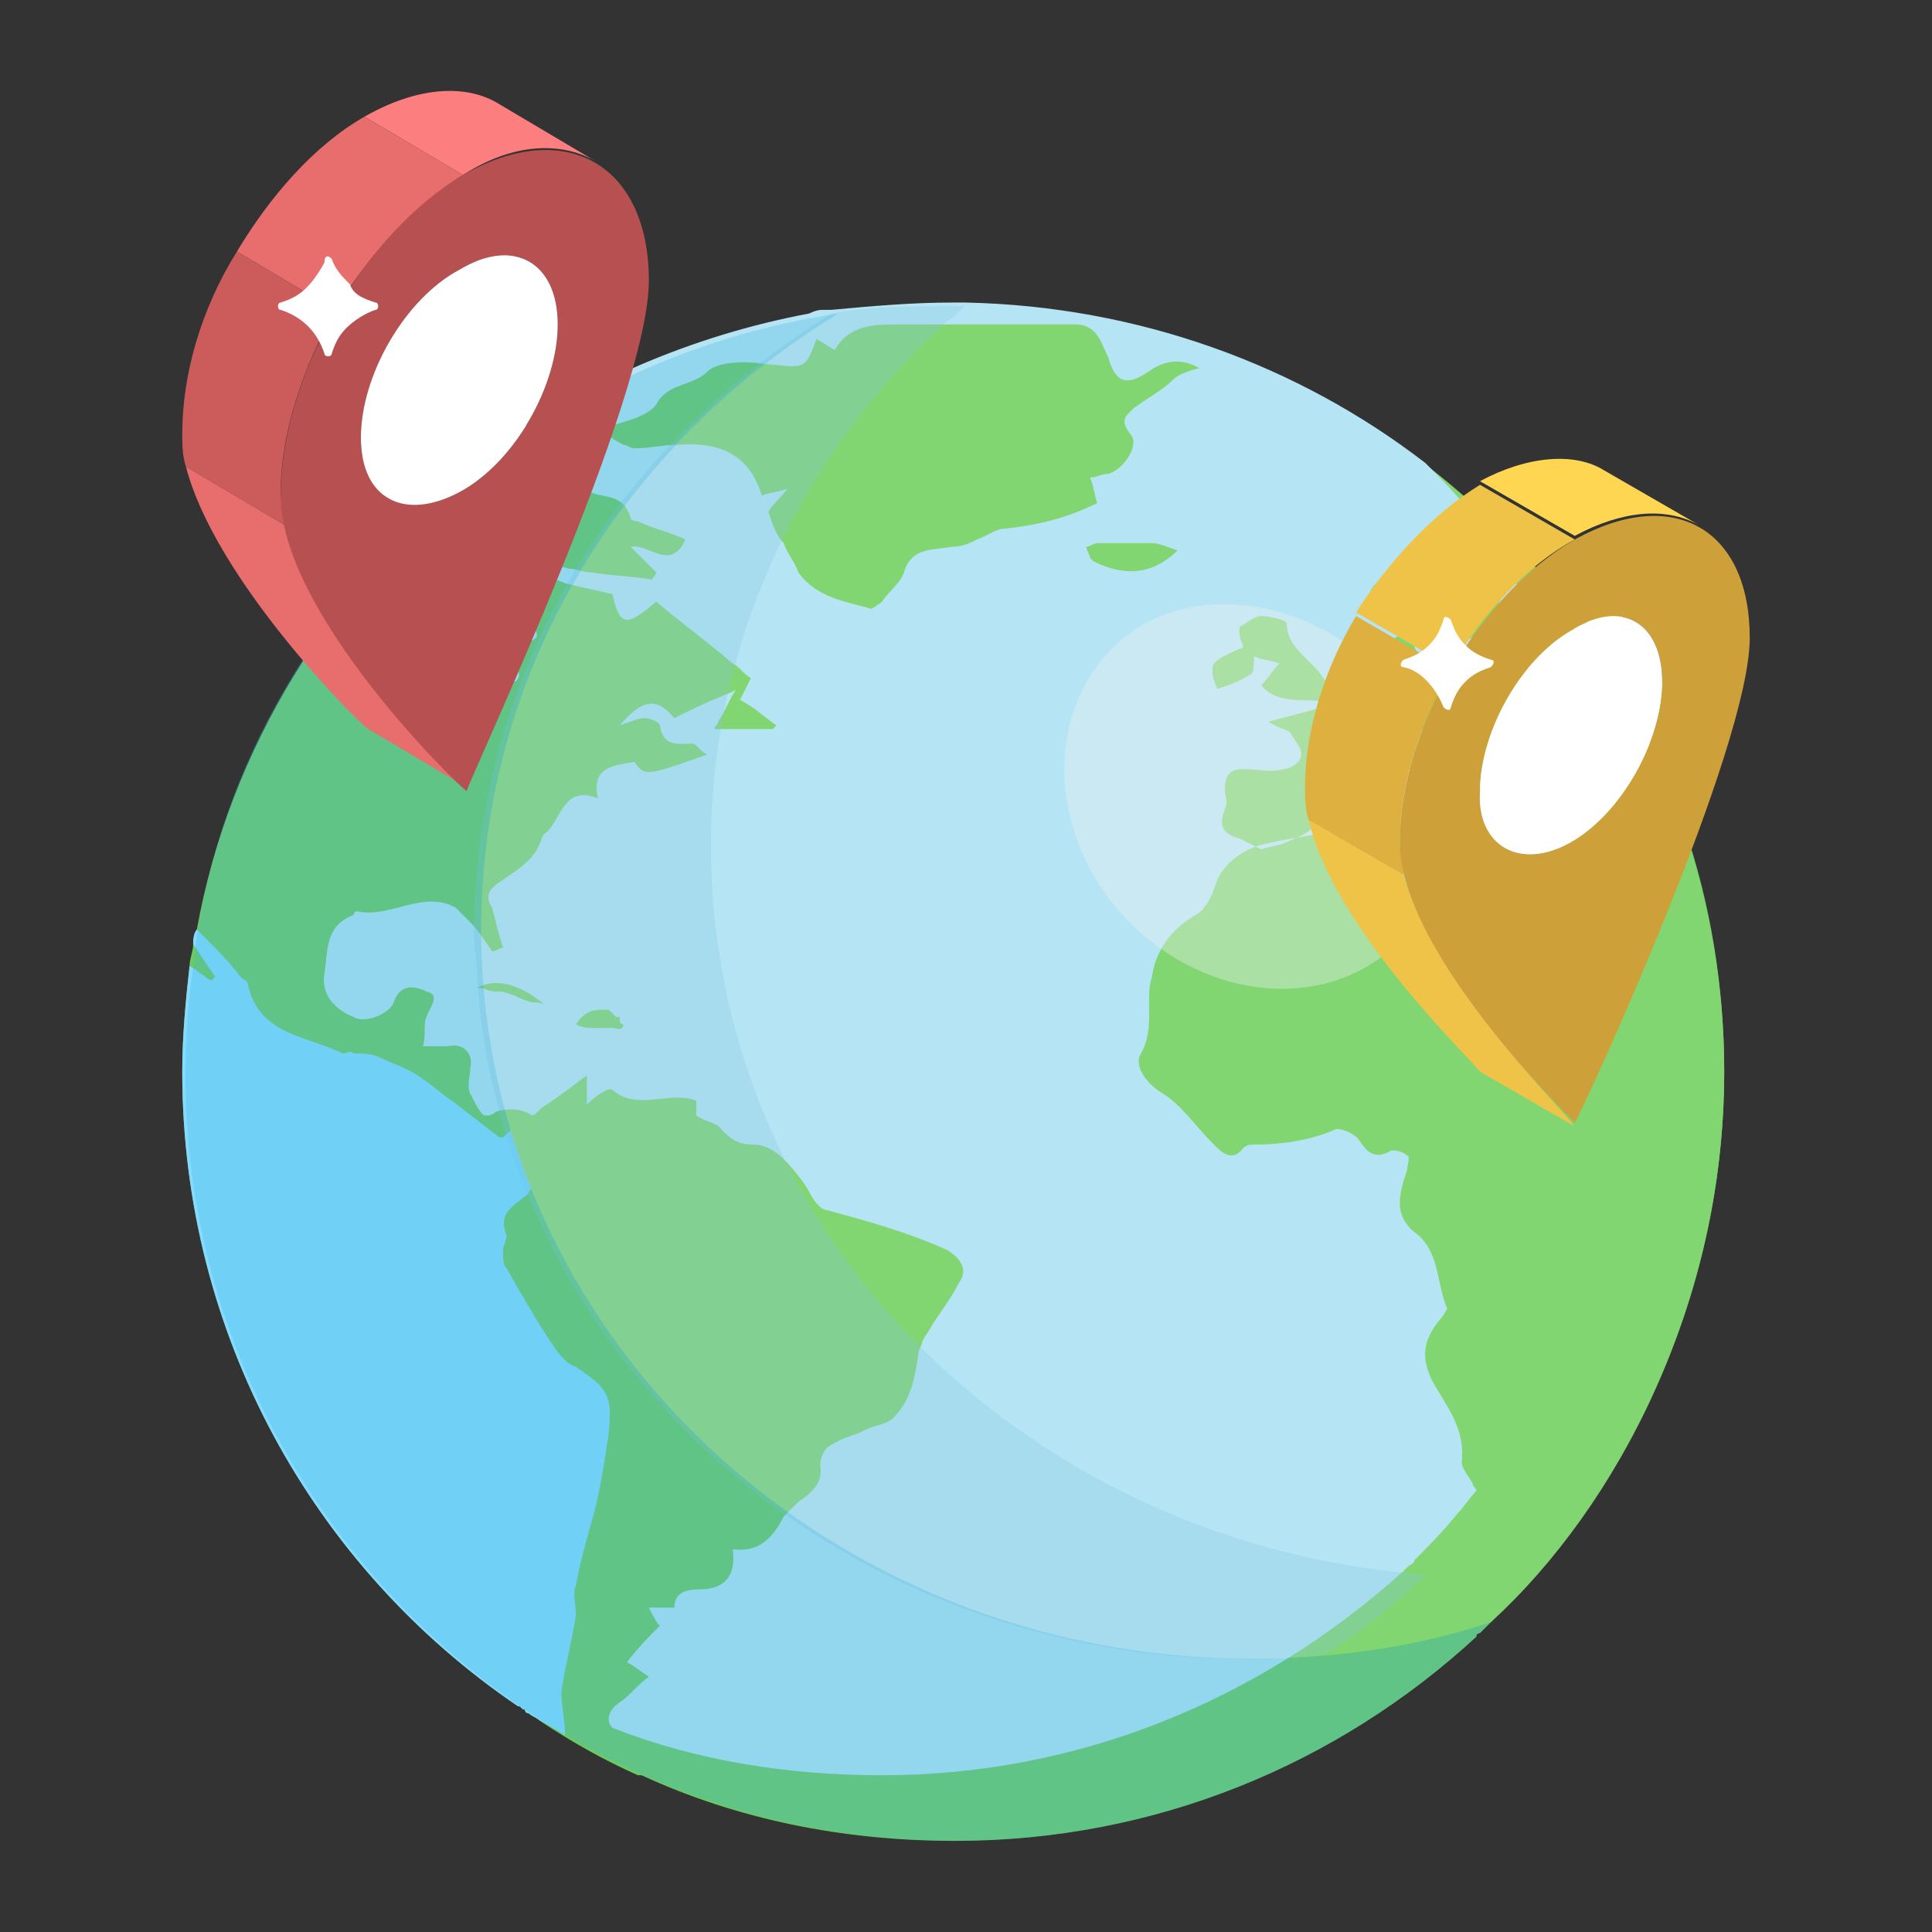 <svg width="122" height="122" viewBox="0 0 122 122" fill="none" xmlns="http://www.w3.org/2000/svg">
<rect x="0" y="0" width="122" height="122" fill="#333333" stroke="none"/>
<path d="M64.683 86.781C66.985 88.162 66.985 90.464 64.683 91.845C62.381 93.226 58.468 93.226 55.936 91.845C53.404 90.464 53.634 88.162 55.936 86.781C58.468 85.4 62.381 85.4 64.683 86.781Z" fill="#BC874D"/>
<path d="M108.879 67.675C108.879 79.875 104.276 91.154 96.679 99.671C95.759 100.592 95.068 101.513 94.147 102.434C93.917 102.664 93.687 102.894 93.457 103.124C93.457 103.124 93.227 103.124 93.227 103.354C84.479 111.411 72.97 116.245 60.309 116.245C53.174 116.245 46.498 114.864 40.513 112.101H40.283C38.211 111.181 36.14 110.03 34.068 108.649C33.838 108.418 33.608 108.418 33.377 108.188C33.377 108.188 33.147 108.188 33.147 107.958C32.917 107.958 32.917 107.728 32.687 107.728C19.796 98.981 11.509 84.249 11.509 67.675C11.509 65.373 11.74 63.071 11.97 61C11.97 60.539 12.2 60.079 12.2 59.618C12.2 59.388 12.2 59.158 12.43 58.698C14.502 47.188 20.947 37.06 29.694 29.924C30.155 29.464 30.615 29.234 31.076 28.773C31.306 28.773 31.306 28.543 31.536 28.543C37.751 23.939 44.887 20.947 52.944 19.796C55.245 19.335 57.777 19.335 60.309 19.335C73.2 19.335 84.94 24.4 93.687 32.686C94.838 33.607 95.759 34.758 96.679 35.909L97.14 36.369C97.6 36.83 98.061 37.52 98.521 38.211C98.751 38.441 98.981 38.671 99.211 39.132C105.426 46.958 108.879 56.856 108.879 67.675Z" fill="#6DCB60"/>
<path d="M38.442 90.464C38.211 92.075 37.981 93.686 37.521 95.528C37.06 97.139 36.6 98.751 36.37 100.132C36.14 100.592 36.37 101.283 36.37 101.973C36.14 103.585 35.679 105.196 35.449 106.807C35.449 107.728 35.679 108.649 35.679 109.569C34.989 109.109 34.068 108.649 33.377 108.188C33.377 108.188 33.147 108.188 33.147 107.958C32.917 107.958 32.917 107.728 32.687 107.728C19.796 98.981 11.509 84.249 11.509 67.675C11.509 65.373 11.74 63.071 11.97 61C12.43 61.23 12.891 61.69 13.351 61.92L13.581 61.69C13.121 61 12.661 60.309 12.2 59.618C12.2 59.388 12.2 58.928 12.43 58.698C12.661 58.928 12.891 59.158 13.121 59.388C13.811 60.079 14.502 60.77 15.193 61.69C15.423 61.92 15.653 61.92 15.653 62.151C16.343 65.373 19.336 65.373 21.638 66.524C21.868 66.524 22.098 66.294 22.328 66.524C22.789 66.524 23.479 66.524 23.94 66.754C24.86 67.215 25.781 67.445 26.702 68.135C27.392 68.596 27.853 69.056 28.544 69.517C29.464 70.207 30.615 71.128 31.536 71.819H31.766C32.457 71.128 32.917 70.898 33.608 72.049C34.298 73.2 34.298 74.351 33.377 75.271C33.377 75.501 33.147 75.501 32.917 75.732C31.996 76.422 31.536 76.883 31.996 78.034C31.996 78.264 31.766 78.724 31.766 78.954C31.766 79.415 31.766 79.875 31.996 80.105C32.917 81.717 33.838 83.328 34.759 84.709C35.219 85.4 35.679 86.09 36.37 86.32C38.442 87.701 38.672 88.162 38.442 90.464Z" fill="#84DBFF"/>
<path d="M35.449 63.762C33.377 63.072 31.766 62.611 30.385 62.151C31.306 61.46 33.147 61.921 35.449 63.762Z" fill="#84DBFF"/>
<path d="M39.593 65.143C38.442 64.913 37.521 64.913 36.6 64.913C37.521 63.532 38.672 63.532 39.593 65.143Z" fill="#84DBFF"/>
<path d="M108.879 67.675C108.879 82.177 102.204 95.068 94.147 102.434C89.313 104.045 84.249 104.736 78.955 104.736C52.023 104.736 30.385 84.019 30.385 58.698C30.385 42.355 39.362 27.853 52.944 19.796C67.445 17.724 82.408 21.868 93.687 32.456C102.434 40.513 108.879 53.404 108.879 67.675Z" fill="#81D672"/>
<path d="M103.815 53.404C101.053 53.404 100.823 52.943 99.672 50.411C99.211 50.641 98.751 50.871 98.291 51.102C98.981 52.483 98.981 52.713 97.37 53.173C96.449 52.023 95.759 50.641 94.838 49.721C93.917 48.8 92.536 48.109 91.615 47.188C91.385 47.419 91.385 47.649 91.155 47.879C92.306 48.8 93.457 49.721 94.608 50.641C94.377 50.871 94.377 51.332 94.147 51.792C93.227 51.332 92.306 50.871 91.385 50.181C90.925 49.951 90.464 49.721 90.234 49.26C89.083 47.419 87.702 49.951 86.321 49.03C86.321 49.03 85.63 49.26 85.4 49.49C84.479 50.411 83.559 51.562 82.638 52.483C82.408 52.713 81.717 52.943 81.257 53.173C80.796 53.404 80.336 53.404 79.645 53.634C79.185 53.404 78.725 53.173 78.264 52.943C77.344 52.713 76.883 52.253 77.344 51.102C77.574 50.641 77.344 50.181 77.344 49.951C77.344 49.03 77.574 48.57 78.495 48.57C79.415 48.57 80.336 48.8 81.027 48.57C81.487 48.57 82.177 48.109 82.177 47.649C82.177 47.188 81.717 46.728 81.487 46.268C81.257 46.038 80.796 46.038 80.106 45.577C81.717 45.117 82.868 44.887 84.249 44.426C82.638 43.966 80.796 44.656 79.645 43.275C80.106 42.815 80.336 42.355 80.796 41.894C80.106 41.664 79.645 41.664 79.185 41.434C79.185 41.894 79.185 42.585 78.955 42.585C78.264 43.045 77.574 43.275 76.883 43.505C76.653 43.045 76.423 42.355 76.653 41.894C77.113 41.434 77.804 41.204 78.264 40.973C78.495 40.973 78.495 40.743 78.495 40.743C78.264 40.283 78.264 40.053 78.264 39.592C78.725 39.362 79.185 38.902 79.645 38.902C80.106 38.902 81.257 39.132 81.257 39.362C81.257 40.973 82.868 41.664 83.559 42.815C84.249 43.736 84.71 43.275 85.4 43.045C86.321 42.585 87.242 42.124 87.932 41.664C87.702 40.283 87.932 40.053 89.313 40.053C89.083 41.204 89.774 41.664 90.925 41.664H95.528C95.528 40.053 96.219 39.362 97.6 39.592C96.91 38.441 95.989 37.29 95.298 36.139C94.838 36.37 94.147 36.6 93.457 36.83C94.147 37.29 94.377 37.521 94.838 37.751C93.227 40.513 92.766 40.743 90.695 40.513C90.464 39.822 90.234 39.132 90.004 38.672C89.774 38.672 89.543 38.672 89.543 38.672C88.853 39.362 87.932 39.592 87.242 39.132C86.781 38.672 86.321 37.751 86.551 37.29C86.781 36.83 87.472 36.37 88.162 35.909C89.313 34.989 90.464 34.298 91.845 33.607C92.306 33.377 92.766 32.917 93.227 32.687C93.227 32.456 92.996 32.456 92.766 32.226C91.845 31.075 90.925 30.154 90.004 29.234C81.947 23.019 71.819 19.336 61 19.105C60.77 19.105 60.54 19.105 60.079 19.105C57.547 19.105 55.015 19.336 52.483 19.566C52.253 19.566 52.253 19.566 52.023 19.566C51.793 19.566 51.562 19.566 51.102 19.796C43.736 21.177 36.83 24.17 31.076 28.313C31.076 28.313 31.306 28.313 31.306 28.543C31.076 28.543 30.845 28.543 30.615 28.773C30.155 29.234 29.695 29.464 29.234 29.924C30.845 29.004 32.687 29.464 34.528 30.154C35.449 30.615 36.37 30.845 37.291 31.075C37.751 31.305 38.442 31.305 38.902 31.536C39.362 31.766 39.593 31.996 39.823 32.687C39.823 32.917 40.283 32.917 40.283 32.917C41.204 33.377 42.355 33.607 43.276 34.068C42.355 36.139 40.974 34.298 39.823 34.528L41.434 36.139C41.434 36.37 41.204 36.37 41.204 36.6C39.823 36.37 38.672 36.37 37.291 36.139C36.83 36.139 36.37 35.909 35.91 35.909C35.219 35.679 34.298 35.679 33.608 35.449C33.377 35.449 33.147 35.219 32.917 34.989C33.147 34.758 33.377 34.528 33.608 34.528C34.528 34.298 35.449 33.837 36.37 33.607C36.37 33.377 36.14 33.147 36.14 32.917C35.449 33.147 34.759 33.377 33.838 33.607C34.068 33.147 34.068 32.687 34.298 32.226H30.615C30.845 32.917 31.076 33.147 31.536 33.837C30.385 34.068 29.234 34.068 28.083 34.298C29.464 34.758 30.615 35.219 31.766 35.679V36.139C30.845 36.139 29.695 35.909 28.313 35.909C28.313 35.909 28.083 35.449 27.853 35.219C27.393 35.449 27.162 35.679 26.932 35.679C25.781 36.139 24.63 36.6 23.479 37.29C22.559 37.981 22.559 38.672 23.479 39.132C25.091 39.822 26.932 40.513 28.544 40.743C29.925 40.973 31.076 41.434 31.536 42.815C31.536 43.045 32.227 43.045 32.457 43.045C32.687 43.045 32.917 42.585 32.687 42.355C32.687 41.894 32.457 41.434 32.457 40.973C32.917 40.743 33.608 40.513 33.838 40.283C34.068 40.053 33.608 39.362 33.377 39.132C32.687 38.211 33.377 36.6 34.528 36.6C34.989 36.6 35.219 36.6 35.679 36.83C36.6 37.06 37.751 37.29 38.672 37.521C39.132 39.592 39.593 39.592 41.434 37.981C43.045 39.362 44.657 40.513 46.268 41.894C46.728 42.124 46.959 42.585 47.419 42.815C47.189 43.275 46.959 43.736 46.728 44.196C47.649 44.656 48.34 45.347 49.03 45.807L48.8 46.038H45.117C45.117 45.807 45.347 45.807 45.347 45.577C45.808 44.887 46.038 44.196 46.498 43.505C46.268 43.736 46.038 43.736 45.578 43.966C44.426 44.426 43.506 44.887 42.585 45.347C41.434 43.966 40.513 44.196 39.132 45.807C39.823 45.577 40.283 45.347 40.743 45.347C40.974 45.347 41.664 45.577 41.664 45.807C41.895 47.188 42.815 46.958 43.736 46.958C43.966 46.958 44.196 47.419 44.657 47.649C40.743 49.03 40.743 49.03 40.053 48.109C38.902 48.339 37.291 48.339 37.751 50.411C35.449 49.49 35.449 52.023 34.298 52.713C34.068 53.404 33.838 53.864 33.377 54.324C32.917 54.785 32.227 55.245 31.536 55.706C30.845 56.166 30.615 56.626 31.076 57.317C31.306 58.237 31.536 59.158 31.766 59.849C31.536 59.849 31.306 60.079 31.076 60.079C30.615 59.389 30.155 58.698 29.695 58.237C29.464 58.007 29.004 57.547 28.774 57.317C26.702 56.166 24.63 58.007 22.559 57.547C22.328 57.547 22.328 57.777 22.328 57.777C20.487 58.468 20.717 60.079 20.487 61.46C20.257 62.841 21.177 63.762 22.328 64.222C23.019 64.683 24.63 63.992 24.86 63.302C25.321 61.921 26.472 62.381 26.932 62.611C27.853 62.841 27.162 63.532 26.932 64.222C26.702 64.683 26.932 65.373 26.702 66.064H28.313C29.234 65.834 29.925 66.524 29.695 67.445C29.695 67.906 29.464 68.596 29.695 69.056C29.925 69.517 30.385 70.438 30.615 70.438C30.845 70.438 31.076 70.438 31.306 70.207C31.996 69.977 32.917 69.977 33.608 70.438C33.838 70.438 34.068 69.977 34.528 69.747C35.219 69.287 36.14 68.596 37.06 67.906V69.747C37.521 69.287 38.442 68.596 38.672 68.826C40.283 70.207 42.355 68.826 43.966 69.517V70.438C44.657 70.898 45.347 70.898 45.578 71.358C46.268 72.049 46.728 72.279 47.649 72.279C48.11 72.279 48.8 72.509 49.491 73.2C50.181 73.89 50.872 74.811 51.102 75.272C51.332 75.732 51.793 76.422 52.253 76.422C54.785 77.113 57.317 77.804 59.849 78.954C60.54 79.415 61.23 80.106 60.54 81.026C60.079 81.947 59.389 82.868 58.928 83.558C58.698 84.019 58.468 84.249 58.238 84.709C58.238 84.939 58.008 85.17 58.008 85.4C57.778 87.011 57.547 88.392 56.396 89.543C55.936 90.004 55.015 90.004 54.325 90.464C53.634 90.694 52.944 90.924 52.253 91.385C52.023 91.615 51.793 92.075 51.793 92.536C52.023 93.687 51.102 94.377 50.411 94.838C50.181 95.068 50.181 95.068 49.951 95.298C49.721 95.528 49.721 95.528 49.491 95.758C48.8 97.139 47.879 98.06 46.268 97.83C46.498 99.441 45.808 100.362 44.196 100.362C43.276 100.362 42.585 100.592 42.585 101.513H40.974C41.204 101.973 41.434 102.434 41.664 102.664C40.974 103.355 40.283 104.045 39.593 104.966C40.053 105.196 40.283 105.426 40.974 105.887C40.283 106.347 39.823 107.038 39.132 107.498C38.442 107.958 38.212 108.649 38.672 109.109C43.966 111.181 49.721 112.102 55.706 112.102C67.906 112.102 79.415 107.498 88.623 99.211L88.853 98.981C89.083 98.751 89.313 98.751 89.313 98.521C90.234 97.6 91.155 96.679 92.076 95.528C92.536 95.068 92.766 94.607 93.227 94.147C93.227 93.917 92.996 93.917 92.996 93.687C92.766 93.226 92.306 92.766 92.306 92.305C92.536 90.234 91.385 88.853 90.464 87.241C89.774 85.86 89.774 84.709 90.925 83.328C91.155 83.098 91.385 82.638 91.385 82.638C90.695 81.026 90.925 78.954 89.313 77.804C87.932 76.653 88.393 75.272 88.853 73.89C88.853 73.66 89.083 72.97 88.853 72.97C88.623 72.739 87.932 72.509 87.702 72.739C86.781 73.2 86.321 72.739 85.861 72.049C85.63 71.588 84.479 71.128 84.249 71.358C82.638 72.049 80.796 72.279 79.185 72.279C78.955 72.279 78.725 72.279 78.495 72.509C77.804 73.43 77.113 72.739 76.653 72.279C75.502 71.128 74.581 69.747 73.43 69.056C72.279 68.366 71.589 67.215 72.049 66.524C72.97 64.913 72.279 63.072 72.74 61.69C72.97 60.079 73.891 58.698 75.502 57.777C75.962 57.547 76.423 56.856 76.653 56.166C77.113 54.554 78.264 53.864 79.415 53.404C82.177 52.713 84.94 52.483 87.702 52.023C88.393 52.023 89.083 52.022 89.543 52.483C89.774 52.713 89.543 53.634 89.543 54.324C90.695 54.785 92.306 55.706 93.917 56.166C94.377 56.396 95.068 55.936 95.528 55.706C96.219 55.475 96.679 55.015 97.14 55.015C98.981 55.245 100.823 55.475 102.894 55.706H103.815C104.276 55.475 104.045 54.324 103.815 53.404ZM33.838 63.302C33.377 63.302 32.917 63.072 32.457 62.841C32.227 62.841 31.996 62.611 31.536 62.611H31.306C30.845 62.611 30.615 62.381 30.155 62.381C30.155 62.381 30.155 62.381 29.925 62.381H30.155C31.306 61.69 33.147 62.151 34.989 63.992C34.759 63.532 34.298 63.302 33.838 63.302ZM38.672 64.913C38.442 64.913 38.212 64.913 37.981 64.913C37.751 64.913 37.751 64.913 37.521 64.913C37.06 64.913 36.83 64.913 36.37 64.683C36.83 63.992 37.291 63.762 37.981 63.762H38.212H38.442L38.672 63.992C38.672 63.992 38.672 63.992 38.902 64.222H39.132V64.453C39.132 64.453 39.132 64.683 39.362 64.683C39.362 65.143 38.902 64.913 38.672 64.913ZM69.057 35.449L68.826 35.219C68.826 34.989 68.596 34.758 68.596 34.528C68.826 34.528 69.057 34.298 69.287 34.298H72.74C73.2 34.298 73.66 34.528 74.351 34.758C72.74 36.37 70.898 36.37 69.057 35.449ZM74.121 23.939C73.43 24.63 72.51 25.09 71.589 25.781C71.128 26.241 70.668 26.471 71.359 27.392C72.049 28.083 70.898 29.694 69.978 29.924C69.517 29.924 69.287 30.154 68.826 30.154C69.057 30.615 69.057 31.075 69.287 31.766C67.445 32.687 65.604 33.147 63.532 33.377C62.842 33.377 62.381 33.837 61.691 34.068C61.23 34.298 60.77 34.528 60.079 34.528C58.928 34.758 57.547 34.528 57.087 36.139C56.857 36.83 56.166 37.29 55.706 37.981C55.476 38.211 55.015 38.441 55.015 38.441C53.404 37.981 51.562 37.751 50.411 36.139C50.181 35.449 49.721 34.989 49.491 34.298C49.03 33.837 48.8 33.147 48.57 32.456C48.34 32.226 49.261 31.536 49.721 30.845C49.261 31.075 48.57 31.075 48.11 31.305C47.419 29.004 45.808 27.853 42.815 28.083C41.895 28.083 40.974 28.313 40.053 28.313C39.823 28.313 39.593 28.083 39.362 28.083C38.902 27.853 38.212 27.392 37.751 27.162C38.902 26.702 40.743 26.471 41.434 25.551C42.125 24.17 43.736 24.4 44.657 23.479C45.347 22.788 47.189 22.788 48.57 23.019H48.8C50.872 23.249 50.872 23.249 51.562 21.407C52.023 21.637 52.253 21.868 52.713 22.098C53.634 20.487 55.245 20.487 56.627 20.487H60.31H67.906C69.287 20.487 69.517 21.637 69.978 22.558C70.438 24.17 71.128 24.4 72.51 23.479C73.43 22.788 74.581 22.558 75.732 23.249C74.811 23.479 74.351 23.709 74.121 23.939Z" fill="#B5E5F4"/>
<g opacity="0.3">
<path d="M90.004 99.441C89.774 99.671 89.774 99.671 89.543 99.901C89.543 99.901 89.313 99.901 89.313 100.132C87.472 101.743 85.63 103.354 83.558 104.505C72.279 105.656 60.309 102.894 50.411 96.219C38.441 88.162 31.076 75.271 30.155 62.151C30.155 61 29.925 59.849 29.925 58.698V58.468C30.155 43.505 37.751 29.003 52.483 19.796C55.015 19.335 57.317 19.335 60.079 19.335H61C60.54 19.566 60.309 20.026 59.849 20.256C50.411 28.773 44.887 40.743 44.887 53.403C44.887 65.373 49.721 76.883 58.468 85.4C66.755 93.456 77.804 98.52 90.004 99.441Z" fill="#82C6E0"/>
</g>
<g opacity="0.4">
<path d="M87.932 59.849C83.329 63.992 75.732 63.072 70.898 57.777C66.064 52.483 66.064 44.887 70.438 40.743C74.811 36.6 82.638 37.521 87.472 42.815C92.306 47.879 92.536 55.475 87.932 59.849Z" fill="#ECF0F1"/>
</g>
<g opacity="0.3">
<path d="M94.147 102.434C93.917 102.664 93.687 102.894 93.457 103.124C93.457 103.124 93.227 103.124 93.227 103.354C84.479 111.411 72.97 116.245 60.309 116.245C31.076 116.245 8.057 90.464 12.2 61C14.272 40.743 31.306 23.018 52.944 19.796C39.362 28.083 30.385 42.354 30.385 58.698C30.385 84.249 52.253 104.736 78.955 104.736C84.249 104.736 89.313 104.045 94.147 102.434Z" fill="#3FB4E0"/>
</g>
<path d="M28.313 13.811L33.147 16.573C34.298 17.264 34.989 18.645 34.989 20.486C34.989 24.4 32.227 29.003 28.774 31.075L23.94 28.313C27.392 26.471 30.155 21.637 30.155 17.724C30.155 15.652 29.464 14.271 28.313 13.811Z" fill="#FC7E7E"/>
<path d="M34.989 20.487C34.989 24.4 32.227 29.004 28.774 31.076L23.94 28.313C27.392 26.472 30.155 21.638 30.155 17.725L34.989 20.487Z" fill="#E86D6D"/>
<path d="M23.019 7.366L29.234 11.049L23.019 7.366Z" fill="#F25A5A"/>
<path d="M23.019 7.366L29.234 11.049L23.019 7.366Z" fill="#F25A5A"/>
<path d="M23.019 7.366L29.234 11.049L23.019 7.366Z" fill="#F25A5A"/>
<path d="M23.019 7.366L29.234 11.049L23.019 7.366Z" fill="#F25A5A"/>
<path d="M24.63 31.536L19.796 28.773C20.947 29.464 22.559 29.234 24.17 28.313L29.004 31.075C27.162 31.996 25.781 32.226 24.63 31.536Z" fill="#CC5C5C"/>
<path d="M31.306 6.445L37.521 10.128C35.449 8.977 32.457 8.977 29.234 11.049L23.019 7.366C26.242 5.524 29.234 5.294 31.306 6.445Z" fill="#FC7E7E"/>
<path d="M23.019 7.366L29.234 11.049L23.019 7.366Z" fill="#F25A5A"/>
<path d="M23.019 7.366L29.234 11.049L23.019 7.366Z" fill="#F25A5A"/>
<path d="M23.019 7.366L29.234 11.049L23.019 7.366Z" fill="#F25A5A"/>
<path d="M29.234 11.049L23.019 7.366C19.796 9.207 17.034 12.43 14.962 15.883L21.177 19.566C23.249 16.113 26.242 12.89 29.234 11.049Z" fill="#E86D6D"/>
<path d="M17.725 31.075C17.725 27.392 19.106 23.249 21.177 19.566L14.962 15.883C12.661 19.566 11.509 23.709 11.509 27.392C11.509 28.083 11.509 28.773 11.74 29.464L17.955 33.147C17.955 32.456 17.725 31.766 17.725 31.075Z" fill="#CC5C5C"/>
<path d="M17.955 33.147L11.74 29.464C13.581 36.6 22.559 45.577 23.249 46.038L29.464 49.721C29.004 49.26 19.796 40.513 17.955 33.147Z" fill="#E86D6D"/>
<path d="M29.234 11.049C35.679 7.366 40.974 10.358 40.974 17.724C40.974 25.09 29.925 48.57 29.464 49.951C28.774 49.49 17.725 38.671 17.725 31.305C17.725 23.709 23.019 14.732 29.234 11.049ZM29.004 31.075C32.457 29.234 35.219 24.4 35.219 20.486C35.219 16.573 32.457 14.962 29.004 17.034C25.551 18.875 22.789 23.709 22.789 27.622C22.789 31.536 25.551 32.917 29.004 31.075Z" fill="#B75151"/>
<path d="M23.709 19.105C23.94 19.105 23.94 19.566 23.709 19.566C23.019 19.796 22.328 20.256 21.868 20.717C21.408 21.177 21.177 21.637 20.947 22.328C20.947 22.558 20.487 22.558 20.487 22.328C20.026 20.947 19.106 20.026 17.725 19.566C17.494 19.566 17.494 19.105 17.725 19.105C18.415 18.875 18.876 18.645 19.336 18.185C19.796 17.724 20.257 17.034 20.487 16.573C20.487 16.113 20.717 16.113 20.947 16.343C21.177 17.034 21.638 17.494 22.098 17.954C22.328 18.645 23.019 18.875 23.709 19.105Z" fill="white"/>
<path d="M98.521 36.6L103.125 39.362C104.276 40.053 104.736 41.204 104.736 43.045C104.736 46.728 102.204 51.332 98.981 53.174L94.377 50.411C97.6 48.57 100.132 43.966 100.132 40.283C100.362 38.442 99.672 37.291 98.521 36.6Z" fill="#FFD651"/>
<path d="M104.966 43.045C104.966 46.728 102.434 51.332 99.211 53.174L94.608 50.411C97.83 48.57 100.362 43.966 100.362 40.283L104.966 43.045Z" fill="#EFC348"/>
<path d="M93.457 30.615L99.442 34.068L93.457 30.615Z" fill="#F25A5A"/>
<path d="M93.457 30.615L99.442 34.068L93.457 30.615Z" fill="#F25A5A"/>
<path d="M93.457 30.615L99.442 34.068L93.457 30.615Z" fill="#F25A5A"/>
<path d="M93.457 30.615L99.442 34.068L93.457 30.615Z" fill="#F25A5A"/>
<path d="M95.068 53.404L90.464 50.642C91.615 51.332 92.996 51.102 94.608 50.181L99.212 52.943C97.6 54.094 95.989 54.094 95.068 53.404Z" fill="#DDB040"/>
<path d="M101.283 29.694L107.268 33.147C105.196 31.996 102.434 32.227 99.442 33.838L93.457 30.385C96.449 28.774 99.442 28.544 101.283 29.694Z" fill="#FFD651"/>
<path d="M93.457 30.615L99.442 34.068L93.457 30.615Z" fill="#F25A5A"/>
<path d="M93.457 30.615L99.442 34.068L93.457 30.615Z" fill="#F25A5A"/>
<path d="M93.457 30.615L99.442 34.068L93.457 30.615Z" fill="#F25A5A"/>
<path d="M99.442 34.068L93.457 30.615C90.464 32.457 87.702 35.449 85.63 38.672L91.615 42.125C93.687 38.672 96.449 35.679 99.442 34.068Z" fill="#EFC348"/>
<path d="M88.393 53.174C88.393 49.721 89.544 45.807 91.615 42.355L85.63 38.902C83.559 42.355 82.408 46.268 82.408 49.721C82.408 50.411 82.408 51.102 82.638 51.792L88.623 55.245C88.623 54.325 88.393 53.864 88.393 53.174Z" fill="#DDB040"/>
<path d="M88.623 55.245L82.638 51.792C84.249 58.698 92.996 66.985 93.457 67.675L99.442 71.128C98.981 70.438 90.464 61.921 88.623 55.245Z" fill="#EFC348"/>
<path d="M99.442 34.068C105.657 30.615 110.491 33.377 110.491 40.283C110.491 47.189 100.132 69.747 99.442 70.898C98.981 70.438 88.393 60.079 88.393 53.174C88.393 46.038 93.457 37.521 99.442 34.068ZM99.211 53.174C102.434 51.332 104.966 46.728 104.966 43.045C104.966 39.362 102.434 37.751 99.211 39.823C95.989 41.664 93.457 46.268 93.457 49.951C93.227 53.404 95.989 55.015 99.211 53.174Z" fill="#CEA03A"/>
<path d="M94.147 41.664C94.378 41.664 94.378 41.894 94.147 42.125C93.457 42.355 92.996 42.585 92.536 43.045C92.076 43.506 91.846 43.966 91.615 44.657C91.615 44.887 91.385 44.887 91.155 44.657C90.695 43.506 89.774 42.355 88.623 42.125C88.393 42.125 88.393 41.894 88.623 41.664C89.313 41.434 89.774 41.204 90.234 40.743C90.695 40.283 90.925 39.823 91.155 39.132C91.155 38.902 91.385 38.902 91.615 39.132C91.846 39.823 92.076 40.283 92.536 40.743C92.996 41.204 93.457 41.434 94.147 41.664Z" fill="white"/>
<path d="M99.212 53.173C102.434 51.332 104.966 46.728 104.966 43.045C104.966 39.362 102.434 37.751 99.212 39.822C95.989 41.664 93.457 46.268 93.457 49.951C93.227 53.404 95.989 55.015 99.212 53.173Z" fill="white"/>
<path d="M29.004 31.075C32.457 29.234 35.219 24.4 35.219 20.487C35.219 16.573 32.457 14.962 29.004 17.034C25.551 18.875 22.789 23.709 22.789 27.623C22.789 31.536 25.551 32.917 29.004 31.075Z" fill="white"/>
</svg>

